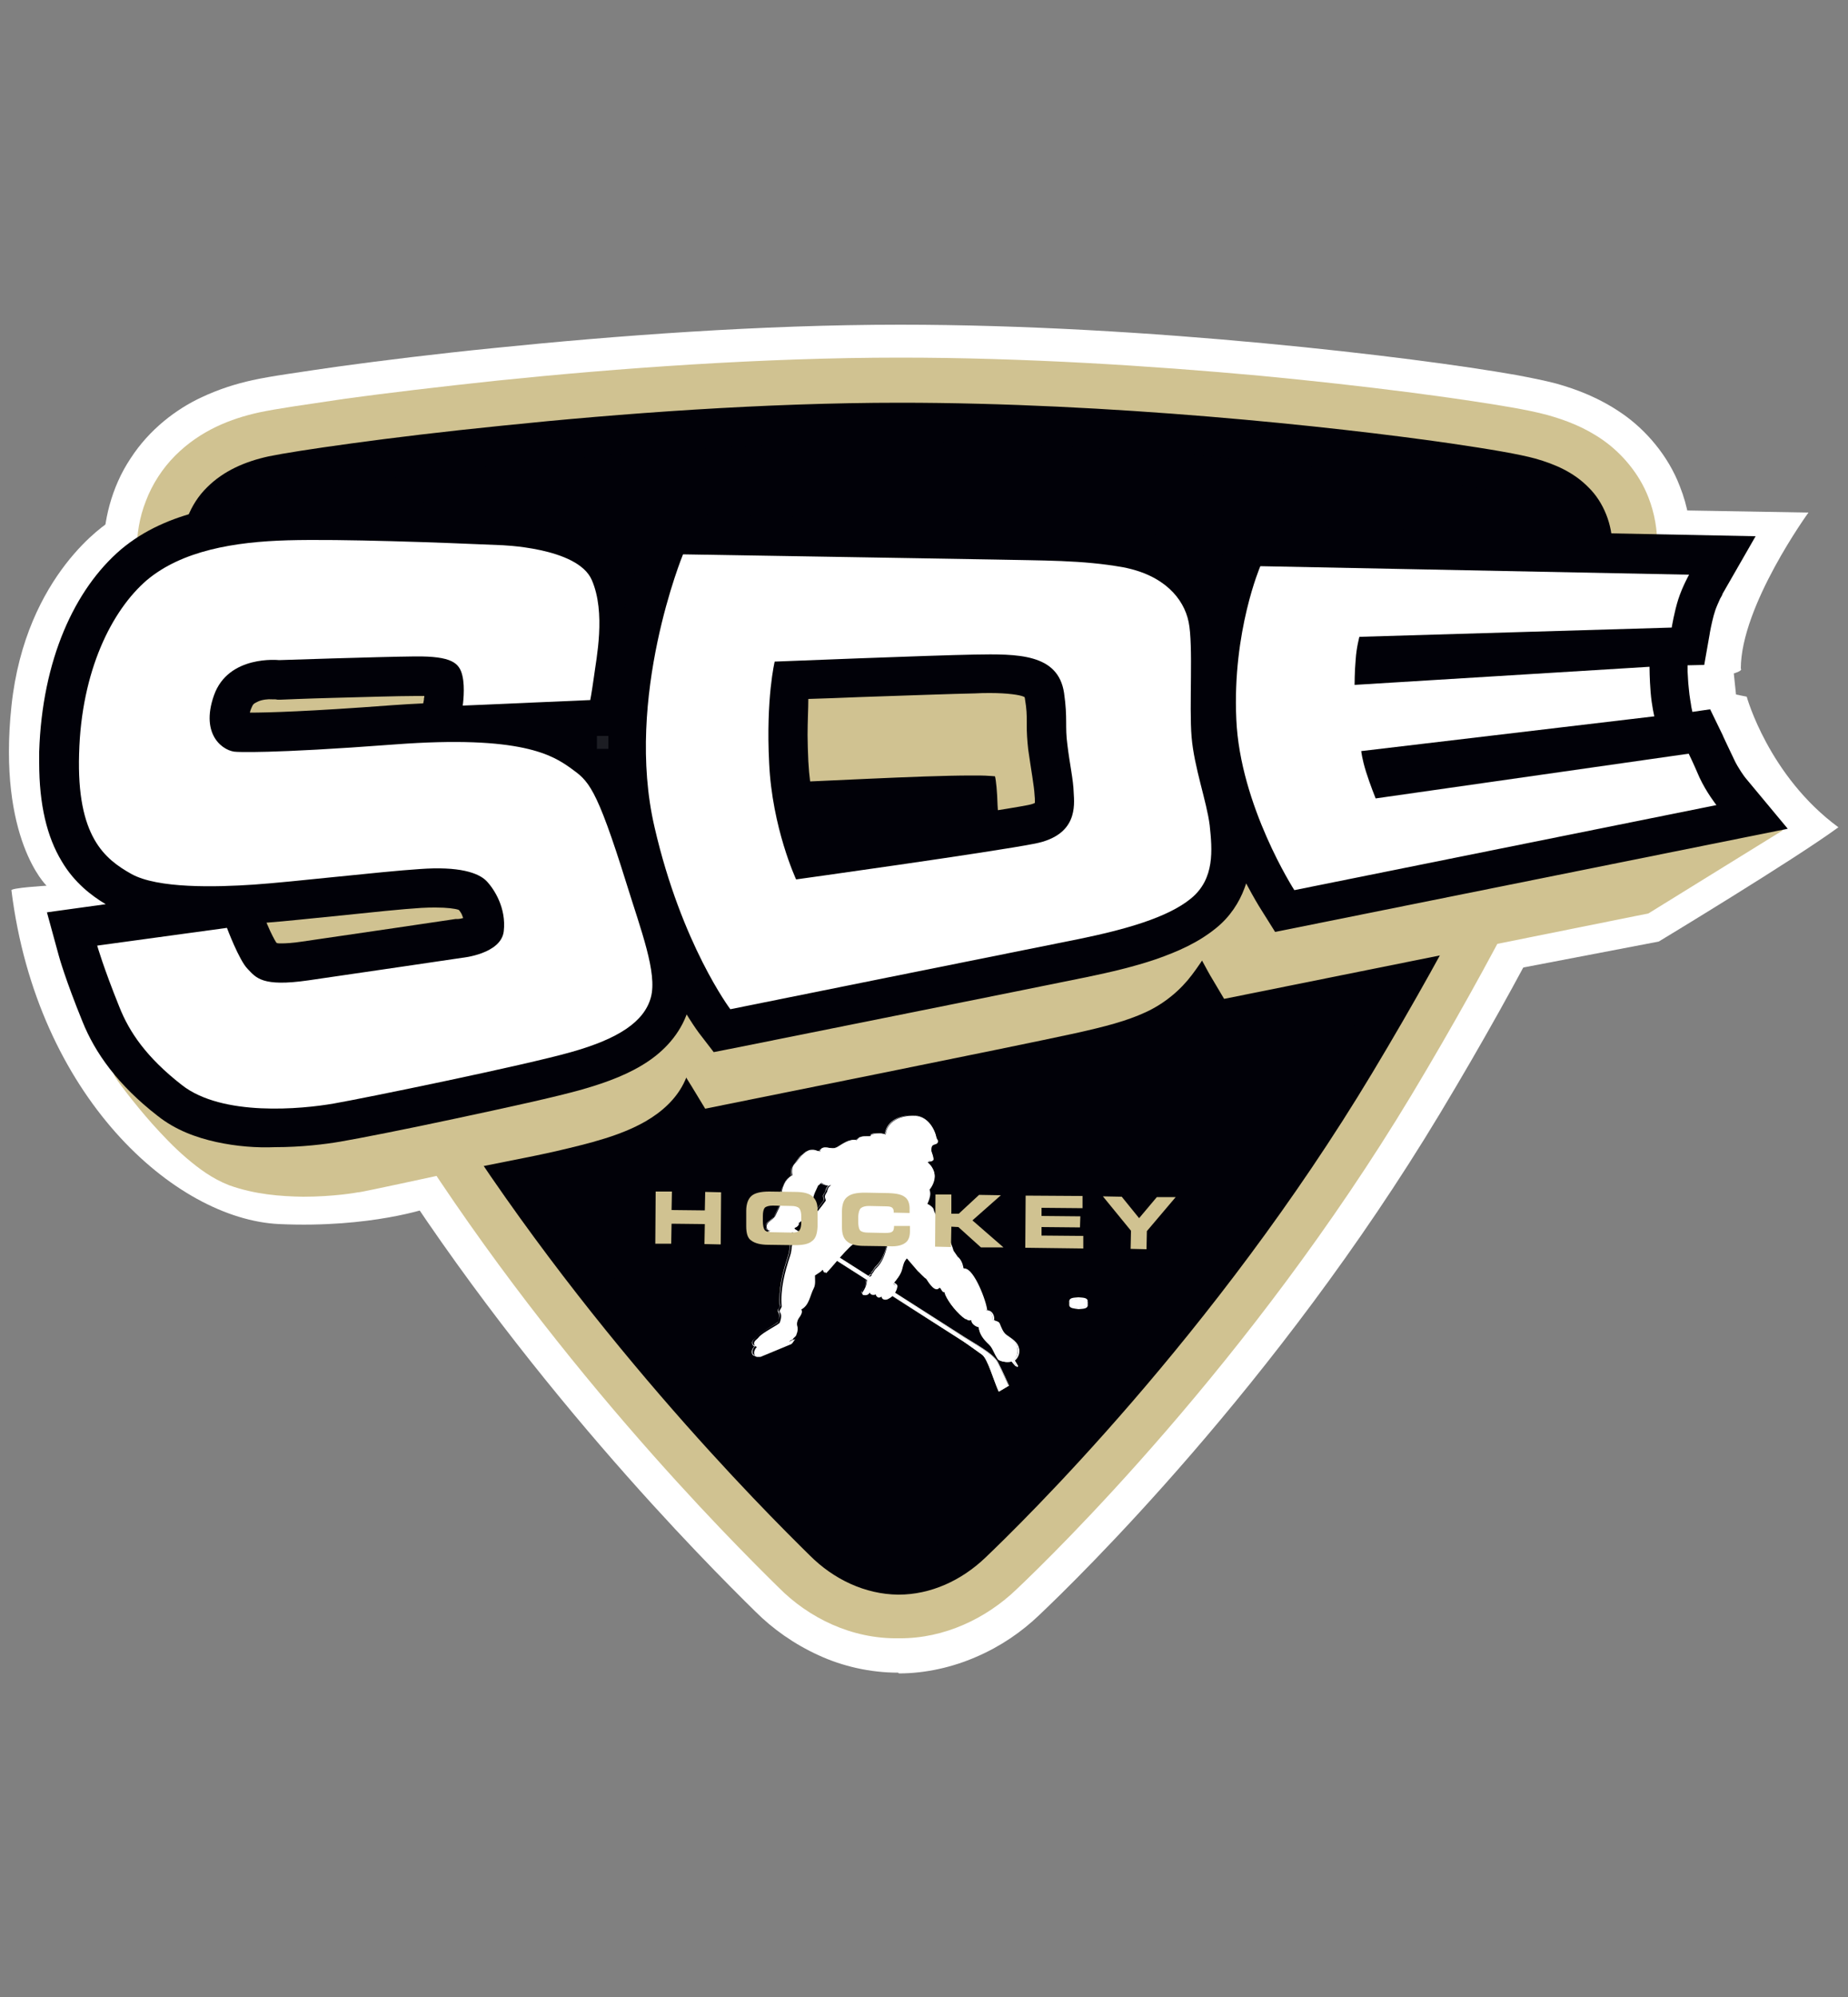 <?xml version="1.0" encoding="utf-8"?>
<!-- Generator: Adobe Illustrator 25.2.1, SVG Export Plug-In . SVG Version: 6.00 Build 0)  -->
<svg version="1.1" id="Layer_1" xmlns="http://www.w3.org/2000/svg" xmlns:xlink="http://www.w3.org/1999/xlink" x="0px" y="0px"
	 width="500px" height="540px" viewBox="0 0 500 540" style="enable-background:new 0 0 500 540;" xml:space="preserve">
<rect x="0" y="0" width="500" height="540" fill="#808080" stroke="none"/>
<style type="text/css">
	.st0{fill:#FFFFFF;}
	.st1{fill:#D0C291;}
	.st2{fill:#010108;}
	.st3{fill:#1C1D23;}
</style>
<g>
	<path class="st0" d="M226.5,413c-12.1-11.9-60.8-60.4-100-123.9C79,212.2,64,166.8,60.9,156.5c-3.7-12.1,0.9-19.8,14-22.6
		c12.7-2.8,96.4-14.3,168.4-14.3c74.2,0,155.8,11.2,169.2,14.8c10.8,2.9,15,8.9,12,19.4c-3.1,10.8-17.5,56.2-62.4,130.9
		c-42,69.8-94.3,120.7-102.9,128.8C249,423,236.6,422.9,226.5,413L226.5,413z"/>
	<path class="st0" d="M153.6,272.3c18.4,29.9,39.4,56.7,57.2,77.3l0,0c13.4,15.6,25,27.6,32.3,35l0,0c16-15.9,58-60.3,91.7-116.5
		l0,0c30.1-50,45.6-85.9,53.2-105.9l0,0c-0.6-0.1-1.2-0.2-1.8-0.3l0,0c-10.2-1.5-23.6-3.2-38.8-4.7l0,0
		c-30.5-3.2-68.6-5.9-104.1-5.9l0,0c-53.8,0-116.9,7-146.6,11.2l0,0C104.3,182.1,120.7,219.1,153.6,272.3L153.6,272.3L153.6,272.3z
		 M248.2,390.9L248.2,390.9L248.2,390.9L248.2,390.9L248.2,390.9L248.2,390.9L248.2,390.9z M243,396.2L243,396.2L243,396.2
		L243,396.2z M226.5,413l16-16.3l0,0L226.5,413L226.5,413L226.5,413z M243,452.3c-7.5,0-15-1.7-21.5-4.7l0,0
		c-6.6-3-12.4-7.1-17.2-11.9l0,0c-6.4-6.3-22.3-22.1-41.6-44.5l0,0c-19.4-22.5-42.3-51.7-63.1-85.4l0,0
		c-48.8-79.1-65.1-127.2-69-140.1l0,0c-1.5-5-2.6-10.5-2.6-16.6l0,0c-0.1-7.9,2.1-17.3,7.3-25.1l0,0c5.1-7.9,12.4-13.4,19.3-16.6
		l0,0c4.7-2.2,9.2-3.6,13.7-4.6l0,0c2.8-0.6,5.7-1.1,9.7-1.7l0,0c3.9-0.6,8.7-1.3,14.3-2.1l0,0c11.1-1.5,25.4-3.3,41.5-4.9l0,0
		c32.3-3.3,72-6.3,109.7-6.3c33.8,0,68.5,2.2,98.3,5l0,0c29.8,2.8,54.2,6.1,68.4,8.6l0,0c4.2,0.8,7.3,1.4,10.8,2.3l0,0
		c5.7,1.6,11.8,3.9,18,8.2l0,0c6.2,4.3,12.3,11.2,15.5,19.6l0,0c2.2,5.5,3.1,11.2,3,16.3l0,0c0,5.5-0.9,10.4-2.2,14.9l0,0
		c-3.8,13.2-19.4,61.5-65.7,138.4l0,0c-44.5,73.9-98.5,126.2-108.4,135.6l0,0c-4.8,4.6-10.5,8.5-17,11.3l0,0
		c-6.4,2.8-13.7,4.5-21,4.5l0,0l0,0L243,452.3L243,452.3L243,452.3L243,452.3L243,452.3L243,452.3L243,452.3L243,452.3L243,452.3
		L243,452.3L243,452.3L243,452.3L243,452.3L243,452.3L243,452.3L243,452.3L243,452.3L243,452.3L243,452.3L243,452.3L243,452.3
		L243,452.3L243,452.3L243,452.3L243,452.3L243,452.3L243,452.3L243,452.3L243,452.3L243,452.3L243,452.3L243,452.3z M243.3,87.7
		L243.3,87.7L243.3,87.7z M243.1,452.3L243.1,452.3L243.1,452.3z"/>
	<path class="st0" d="M29.6,141.1c0,0-22.7,13.9-26.5,49.8s9.5,48.6,9.5,48.6s-10.1,0.6-9.5,1.3c6.9,55.5,44.1,88.9,72.5,90.2
		c24.8,1.1,40.4-4.4,40.4-4.4l-3.8-12.6L29.6,141.1L29.6,141.1z"/>
	<path class="st0" d="M454,138l35.3,0.6c0,0-18.3,25.2-18.3,42.2c0.6,0.6-1.9,1.3-1.9,1.3l0.6,5.7l2.9,0.6c0,0,5.9,21.4,24.8,35.3
		l0,0c-12,8.8-48.6,30.9-48.6,30.9l-39.7,7.6L454,138L454,138z"/>
	<path class="st1" d="M226.5,413c-12.1-11.9-60.8-60.4-100-123.9C79,212.2,64,166.8,60.9,156.5c-3.7-12.1,0.9-19.8,14-22.6
		c12.7-2.8,96.4-14.3,168.4-14.3c74.2,0,155.8,11.2,169.2,14.8c10.8,2.9,15,8.9,12,19.4c-3.1,10.8-17.5,56.2-62.4,130.9
		c-42,69.8-94.3,120.7-102.9,128.8C249,423,236.6,422.9,226.5,413L226.5,413z"/>
	<path class="st1" d="M145.9,277.1c37.6,60.9,85,108.3,96.6,119.7l0,0L226.5,413l15.9-16.2c0.2,0.2,0.4,0.4,0.6,0.5l0,0
		c0.2-0.1,0.4-0.3,0.6-0.5l0,0c7.7-7.2,58.9-57.1,99-124l0,0c36.4-60.6,51.9-100.8,57.6-117.9l0,0c-3.3-0.6-7.6-1.3-12.7-2l0,0
		c-10.3-1.5-23.8-3.2-39.2-4.8l0,0c-30.7-3.2-69.1-5.9-105-5.9l0,0c-60.9,0-132.6,8.7-156.9,12.6l0,0c-0.7,0.1-1.4,0.2-2,0.3l0,0
		C89.6,170.6,105.6,211.9,145.9,277.1L145.9,277.1L145.9,277.1z M210.6,429.2c-12.7-12.5-62.5-62-103.4-128.2l0,0
		c-48.5-78.5-64.4-125.8-68-138l0,0c-1.3-4.4-2.2-9-2.2-14l0,0c0-4.4,0.7-9.1,2.5-13.6l0,0c1.7-4.5,4.5-8.8,7.9-12.2l0,0
		c6.8-6.8,15-10,22.8-11.7l0,0c2.4-0.5,5.3-1,9.2-1.6l0,0c3.9-0.6,8.6-1.3,14.1-2.1l0,0c11-1.5,25.2-3.2,41.2-4.9l0,0
		c32-3.3,71.6-6.2,108.8-6.2l0,0c33.5,0,67.9,2.2,97.4,4.9l0,0c29.5,2.8,53.8,6.1,67.7,8.5l0,0c4,0.7,7,1.3,10,2.1l0,0
		c5,1.4,10.1,3.3,15.1,6.8l0,0c5,3.5,9.8,9,12.3,15.5l0,0c1.7,4.3,2.4,8.8,2.4,13l0,0c0,4.5-0.7,8.5-1.8,12.3l0,0
		c-3.6,12.5-18.9,60-64.7,136.3l0,0c-43.8,72.7-97.3,124.6-106.8,133.6l0,0c-8.2,7.9-19.6,13.4-31.8,13.3l0,0c-0.1,0-0.1,0-0.2,0
		l0,0C230.4,443.2,218.8,437.5,210.6,429.2L210.6,429.2L210.6,429.2z"/>
	<path class="st0" d="M226.5,413c-12.1-11.9-60.8-60.4-100-123.9C79,212.2,64,166.8,60.9,156.5c-3.7-12.1,0.9-19.8,14-22.6
		c12.7-2.8,96.4-14.3,168.4-14.3c74.2,0,155.8,11.2,169.2,14.8c10.8,2.9,15,8.9,12,19.4c-3.1,10.8-17.5,56.2-62.4,130.9
		c-42,69.8-94.3,120.7-102.9,128.8C249,423,236.6,422.9,226.5,413L226.5,413z"/>
	<path class="st2" d="M219.1,420.6l7.4-7.6l7.4-7.6c3.6,3.5,6.5,4.4,9.1,4.5l0,0c2.5,0,5.3-1,8.9-4.2l0,0
		c8.2-7.7,60-58.1,101.1-126.6l0,0c44.4-73.9,58.4-118.4,61.3-128.3l0,0c0.4-1.5,0.5-2.5,0.5-3.1l0,0c-0.1-1.2,0-0.6-0.2-0.9l0,0
		c-0.3-0.3-1.7-1.4-4.9-2.2l0,0c-2.3-0.6-10-2.1-20.4-3.6l0,0c-10.5-1.5-24.2-3.2-39.7-4.9l0,0c-31.1-3.2-69.7-6-106.3-6l0,0
		c-53.2,0-113.5,6.4-145.4,10.8l0,0c-10.6,1.4-18.2,2.7-20.8,3.2l0,0c-3.8,0.8-5.6,2-6.1,2.6l0,0c-0.5,0.6-0.6,0.5-0.7,2.3l0,0
		c0,1,0.2,2.4,0.8,4.3l0,0c2.9,9.5,17.4,53.9,64.5,130.1l0,0c38.5,62.3,86.5,110.3,98.4,121.9l0,0l-7.4,7.6L219.1,420.6
		c-12.4-12.2-61.6-61.2-101.6-125.9l0,0C69.5,217,54.1,170.7,50.8,159.5l0,0c-1.1-3.5-1.7-6.9-1.7-10.5l0,0
		c-0.1-6.2,2.3-12.7,6.9-17.2l0,0c4.5-4.5,10.3-7,16.7-8.4l0,0c3.9-0.8,11.4-2,22.4-3.5l0,0c10.9-1.5,24.9-3.2,40.8-4.8l0,0
		c31.8-3.3,71-6.2,107.6-6.2l0,0c56.4,0,116.5,6.3,149,11l0,0c10.9,1.6,18.5,2.9,22.9,4.1l0,0c5.3,1.5,10.4,3.7,14.4,7.8l0,0
		c4.1,4,6.5,10.2,6.4,15.9l0,0c0,3-0.5,6-1.4,9l0,0c-3.4,11.6-18.2,58-63.5,133.4l0,0c-42.8,71.2-95.7,122.5-104.7,131.1l0,0
		c-6.5,6.2-14.8,10-23.5,10l0,0c0,0-0.1,0-0.1,0l0,0C234.1,431.1,225.6,427.1,219.1,420.6L219.1,420.6L219.1,420.6z"/>
	<path class="st2" d="M226.5,413c-12.1-11.9-60.8-60.4-100-123.9C79,212.2,64,166.8,60.9,156.5c-3.7-12.1,0.9-19.8,14-22.6
		c12.7-2.8,96.4-14.3,168.4-14.3c74.2,0,155.8,11.2,169.2,14.8c10.8,2.9,15,8.9,12,19.4c-3.1,10.8-17.5,56.2-62.4,130.9
		c-42,69.8-94.3,120.7-102.9,128.8C249,423,236.6,422.9,226.5,413L226.5,413z"/>
	<path class="st0" d="M291.8,352.4c1.2,0,2.2-0.3,2.2-0.6c0-0.3-1-0.6-2.2-0.6c-1.2,0-2.2,0.3-2.2,0.6
		C289.6,352.1,290.6,352.4,291.8,352.4L291.8,352.4z"/>
	<path class="st0" d="M289.3,351.7c0.2-0.8,1.2-0.8,2.5-0.9l0,0c1.3,0.1,2.3,0.1,2.5,0.9l0,0c-0.2,0.8-1.2,0.8-2.5,0.9v-0.5
		c0.9,0,1.7-0.2,1.9-0.3l0,0c0,0,0.1,0,0.1,0l0,0c0,0,0,0-0.1-0.1l0,0c-0.1-0.1-0.2-0.1-0.4-0.2l0,0c-0.4-0.1-0.9-0.2-1.5-0.2l0,0
		c-0.9,0-1.7,0.2-1.9,0.3l0,0c0,0-0.1,0-0.1,0l0,0c0,0,0,0,0.1,0.1l0,0c0.1,0.1,0.2,0.1,0.4,0.2l0,0c0.4,0.1,0.9,0.2,1.5,0.2v0.5
		C290.5,352.6,289.5,352.5,289.3,351.7L289.3,351.7L289.3,351.7z"/>
	<path class="st0" d="M289.6,351.7v1.2c0,0.4,1,0.7,2.2,0.7c1.2,0,2.2-0.3,2.2-0.7v-1.2c0,0.4-1,0.6-2.2,0.6L289.6,351.7
		L289.6,351.7z"/>
	<path class="st0" d="M289.3,353v-1.2h0.5v1.2c0,0,0,0,0.1,0.1l0,0c0.1,0.1,0.2,0.1,0.4,0.2l0,0c0.4,0.1,0.9,0.2,1.5,0.2l0,0
		c0.9,0,1.7-0.2,1.9-0.3l0,0c0.1,0,0.1-0.1,0.1-0.1v-0.6c-0.5,0.2-1.2,0.3-2,0.3v-0.5c0.9,0,1.7-0.2,1.9-0.3l0,0
		c0.1,0,0.1-0.1,0.1-0.1l0,0h0.5v1.2c-0.2,0.8-1.2,0.8-2.5,0.9l0,0C290.5,353.8,289.5,353.8,289.3,353L289.3,353L289.3,353z"/>
	<path class="st0" d="M274.2,367.8c1-0.8,1.3-2.1,1.1-3.3c-0.3-1.7-1.9-2.6-3.3-3.6c-1-0.7-1.5-1.9-1.9-3.1
		c-0.3-0.6-1.1-0.5-1.6-0.9c0.2-1.1-0.4-2.6-1.7-2.6c-0.3-2.5-4-12.1-6.5-11.3c-0.2-1.3-0.6-2.5-1.5-3.2l-1.1-1.7
		c-0.4-1.6-3.1-8-4.1-9c-1-1-1.2-1.9-1.3-2.3c-0.1-0.4-1.3-1.4-1.7-1.3c0.7-1.2,1.1-2.6,0.8-3.9c0,0,3.5-3.9-0.4-7.3
		c0,0,0-0.3,0.1-0.3c0.5-0.2,0.8,0,1.2-0.4c0.2-0.2,0.1-0.6,0.1-0.8c-0.1-0.5-0.4-1.2-0.5-1.6c-0.1-0.6,0-1.3,0.4-1.6
		c0.7-0.4,1.3-0.2,1.4-1c0-0.2-0.3-0.5-0.4-0.9c-0.4-2.4-2.4-6-6.3-6c-3.9,0-7,1.8-7.4,5.1c-2.4-0.7-4.7,0.1-3.9,0.4
		c-1.3,0.3-3.1-0.3-3.9,1.1c-2.1-0.2-3.6,0.8-5.3,1.9c-1,0.7-2.2,0-3.4,0.1c-0.5,0-1.3,0.4-1.1,1c-1.1,0.2-1.4-0.7-3.2-0.1
		c-2,0.7-2.5,2.2-3.8,3.5c-0.8,0.8-0.8,2.1-0.6,3.1c-2.4,1.4-3.4,4.3-2.7,7.2c-0.4,0.2-0.5,0.6-0.6,0.9c-0.4,1-0.9,1.9-1.3,2.8
		c-0.3,0.6-1.1,1.2-1.8,1.8c-0.6,0.5-0.8,1.2-0.4,1.9c0.2,0.3,0.5,0.3,0.8,0.3c-0.5,0.2-0.4,0.8-0.2,1.1c0.2,0.3,0.5,0.4,0.9,0.3
		c-0.4,0.3-0.1,0.7,0.1,1c0.1,0.2,0.4,0.4,0.7,0.2c-0.1,0.5,0.3,1,0.7,0.8c1.1-0.5,1.9-1.4,2.8-2.2c0.4-0.3,0.9-0.5,1.3-0.9
		c0.3-0.3,0.4-0.6,0.3-1c0.6-0.1,1.4-0.8,1.1-1.4c0.7-0.1,1.1-0.9,0.7-1.5c0.8,0,0.8-1,0.5-1.5c1.4-0.2,2.4-1.8,2.6-3
		c0.3-1.9,0.9-2.7,1.5-4.1c0.4,0,0.6-0.8,0.9-0.6c1,0.6,1.4,0.7,2.6,0.6c-0.7,0.3-1,1-1.1,1.7c-0.1,0.3-0.5,0.7-0.6,1.2
		c-0.1,0.5,0.3,1,0.2,1.3c-2.1,3-6,7.1-7.8,10.5c-1.9,1-1.1,2.3-1.8,4.3c-1.5,4.5-2.7,9.1-2.3,13.8c0,0.2-0.3,0.6-0.5,1
		c-0.1,0.2-0.1,0.4,0,0.5c0.6,0.7,0.3,1.9,0,2.8c-0.2,0.6-4.8,2.7-5.8,4.1c-0.3,0.4-0.9,0.7-1.1,1.2c-0.2,0.5,0,1.2,0.7,1.3
		c-0.6,0.6-1,1.5-0.6,2.3c0.3,0.6,1,0.4,1.6,0.4l8.2-3.4c0.5-0.2,0.8-1.1,1.2-1.4c-0.7,0.2-1.7,0.7-1.7,0.7c0.4-0.5,2-1.3,2-2
		c0.4-0.9,0.4-1.7,0.2-2.3c-0.2-0.6,0.1-1.6,0.4-2c0.5-0.7,1.2-1.7,0.7-2.4c2.2-1.2,2.3-3.7,3.4-5.8c0.5-1,0.3-2.3,0.3-3.4
		c2.3-1.5,1.5-1,2.1-1.6c0.7,0.2,0.7,1.2,1,0.9c1.4-1.3,6.2-7.6,8-8.2c0.5-0.2,1.3-1.5,1.5-1.5c1.6,0.5,3.4,0.4,4.9-0.6
		c0.4-0.2,1-0.2,1.5,0c0.4,0.2,0.8,0.6,1.3,0.7c-0.3,0.5-0.6,1-1,1.6c-0.1,0.2,0.3,0.5,0.2,0.9c-0.6,2.1-1.2,4.2-2.9,5.8
		c-0.5,0.4-0.7,1.1-1.2,1.6c-0.1,0.1,0,0.3-0.1,0.4c-0.6,0.5-1.2,0.9-1.3,1.7c-0.1,1.1-0.5,1.9-1.1,2.8c-0.2,0.3-0.1,0.7,0.2,0.8
		c0.7,0.1,1.4,0,1.7-0.7c0.1,0.3,0.3,0.5,0.6,0.6c0.4,0.1,0.9,0.1,1.1-0.2c-0.1,0.4,0.2,0.7,0.5,0.9c0.4,0.2,0.7,0,1-0.2
		c0.1,1,1.3,1,1.9,0.6c1.2-0.6,2-1.8,2.2-3.1c0.1-0.4-0.6-0.7-0.9-1c0.9-1.1,1.9-2.3,2.2-3.7c0.4-1.5,0.3-1.9,1.4-3.2l3,3.5
		c0.3,0.2,1.9,2,2.3,2.1c0.8,1.3,2.4,3.7,3.5,2.5c0.4-0.4,0.7,1.2,1.3,1.1c0.2,0,0.2,0.3,0.4,0.6c1.1,2.5,2.8,4.4,4.9,6.1
		c0.6,0.5,1.3,1.3,2.1,0.8c0,1.1,1.1,1.8,2,2c0.2,1.9,1.3,3.3,2.7,4.6c1.2,1.1,1.5,2.7,2.5,4.1c0.3,0.4,2.5,1,3.6,0.5l1.2,1.4
		l0.1-0.1L274.2,367.8L274.2,367.8z"/>
	<path class="st0" d="M274.9,369.3L274.9,369.3l-0.8-1.5l0.1,0l0.1,0.1l-0.1-0.1l-0.1,0.1l0-0.1l0.1-0.1c0.8-0.6,1.2-1.5,1.2-2.5
		l0,0c0-0.2,0-0.5-0.1-0.7l0,0c-0.3-1.6-1.9-2.5-3.3-3.5l0,0c-1-0.7-1.5-1.9-2-3.1l0,0c-0.2-0.6-1-0.5-1.6-1l0,0
		c0.1-0.2,0.1-0.3,0.1-0.5l0,0c0-1-0.6-2.1-1.8-2.1l0,0c-0.2-2.4-3.7-11.3-6.1-11.3l0,0c-0.1,0-0.2,0-0.3,0.1l0,0l-0.1,0l0-0.1
		c-0.1-1.3-0.6-2.5-1.5-3.2l0,0l-1.1-1.7c-0.4-1.6-3.2-8-4.1-9l0,0c-1-1-1.2-1.9-1.3-2.3l0,0c0-0.3-1.1-1.3-1.5-1.2l0,0
		c0,0-0.1,0-0.1,0l0,0l-0.2,0.1l0.1-0.2c0.5-0.9,0.9-1.9,0.9-2.9l0,0c0-0.3,0-0.6-0.1-1l0,0c0,0,1.4-1.6,1.4-3.6l0,0
		c0-1.1-0.4-2.4-1.9-3.6l0,0l-0.2-0.1h0.1c0,0,0-0.1,0-0.1l0,0c0-0.1,0-0.2,0.2-0.2l0,0c0.6-0.2,0.8,0,1.2-0.4l0,0
		c0.1-0.1,0.1-0.2,0.1-0.3l0,0c0-0.2-0.1-0.3-0.1-0.5l0,0c-0.1-0.5-0.4-1.2-0.5-1.6l0,0c0-0.2,0-0.3,0-0.5l0,0c0-0.5,0.1-1,0.5-1.2
		l0,0c0.7-0.5,1.3-0.2,1.3-1v0c0-0.2-0.3-0.5-0.4-0.9l0,0c-0.4-2.4-2.4-6-6.3-6l0,0c-3.9,0-6.9,1.8-7.3,5.1l0,0l0,0.1l-0.1,0
		c-0.7-0.2-1.4-0.3-2-0.3l0,0c-0.6,0-1.1,0.1-1.4,0.2l0,0c-0.4,0.1-0.5,0.2-0.5,0.3l0,0c0,0,0,0.1,0.1,0.1l0,0l0.2,0.1l-0.2,0.1
		c-1.3,0.3-3.1-0.3-4,1.1l0,0c-0.2,0-0.4,0-0.6,0l0,0c-1.8,0-3.1,0.9-4.7,2l0,0c-0.4,0.2-0.8,0.3-1.2,0.3l0,0c-0.7,0-1.4-0.2-2-0.2
		l0,0c-0.1,0-0.1,0-0.2,0l0,0c-0.5,0-1.1,0.3-1.1,0.8l0,0c0,0.1,0,0.1,0,0.2l0,0l0,0.1l-0.1,0c-0.1,0-0.2,0-0.3,0l0,0
		c-0.7,0-1.1-0.4-1.8-0.4l0,0c-0.3,0-0.7,0.1-1.1,0.2l0,0c-2,0.7-2.5,2.2-3.7,3.5l0,0c-0.5,0.6-0.7,1.3-0.7,2.1l0,0
		c0,0.3,0,0.7,0.1,1.1l0,0c-1.8,1.1-2.9,3.1-2.9,5.3l0,0c0,0.6,0.1,1.2,0.2,1.8l0,0c-0.3,0.2-0.4,0.5-0.6,0.8l0,0
		c-0.4,0.9-0.9,1.9-1.3,2.8l0,0c-0.3,0.7-1.1,1.2-1.8,1.8l0,0c-0.4,0.3-0.6,0.7-0.6,1.1l0,0c0,0.2,0.1,0.5,0.2,0.7l0,0
		c0.2,0.2,0.4,0.3,0.7,0.3l0,0c0,0,0.1,0,0.1,0l0,0l0.3,0l-0.2,0.1c-0.2,0.1-0.3,0.3-0.3,0.5l0,0c0,0.2,0.1,0.4,0.2,0.5l0,0
		c0.1,0.2,0.3,0.3,0.6,0.3l0,0c0.1,0,0.1,0,0.2,0l0,0l0.2,0l-0.2,0.2c-0.1,0.1-0.2,0.2-0.2,0.3l0,0c0,0.2,0.2,0.4,0.2,0.6l0,0
		c0.1,0.1,0.2,0.2,0.3,0.2l0,0c0.1,0,0.2,0,0.2-0.1l0,0l0.1-0.1l0,0.2c0,0,0,0.1,0,0.1l0,0c0,0.3,0.2,0.6,0.5,0.6l0,0
		c0.1,0,0.1,0,0.2,0l0,0c1.1-0.5,1.8-1.4,2.8-2.2l0,0c0.4-0.3,0.9-0.5,1.2-0.9l0,0c0.2-0.2,0.3-0.5,0.3-0.7l0,0c0-0.1,0-0.1,0-0.3
		l0,0c0.5,0,1.1-0.6,1.1-1l0,0c0-0.1,0-0.2-0.1-0.3l0,0l0-0.1l0.1,0c0.4-0.1,0.8-0.5,0.8-0.9l0,0c0-0.2-0.1-0.3-0.1-0.5l0,0
		l-0.1-0.1h0.1c0.4,0,0.6-0.4,0.6-0.8l0,0c0-0.2-0.1-0.5-0.1-0.6l0,0l0-0.1l0.1,0c1.4-0.2,2.3-1.7,2.5-3l0,0
		c0.3-1.9,0.9-2.7,1.6-4.2l0,0c0.3,0,0.5-0.6,0.8-0.6l0,0c0,0,0.1,0,0.1,0l0,0c0.8,0.5,1.2,0.6,1.9,0.6l0,0c0.2,0,0.4,0,0.7,0l0,0
		l0,0.1c-0.6,0.3-0.9,1-1.1,1.6l0,0c-0.1,0.4-0.5,0.7-0.6,1.2l0,0c0,0.1,0,0.1,0,0.1l0,0c0,0.3,0.2,0.7,0.2,1l0,0
		c0,0.1,0,0.1-0.1,0.2l0,0c-2.1,3-6,7.1-7.8,10.5l0,0c-1.8,1-1.1,2.2-1.7,4.2l0,0c-1.3,4-2.4,7.9-2.4,11.9l0,0c0,0.6,0,1.2,0.1,1.9
		v0c0,0.2-0.4,0.6-0.5,1l0,0c0,0.1-0.1,0.2-0.1,0.2l0,0c0,0.1,0,0.2,0.1,0.2l0,0c0.3,0.3,0.3,0.7,0.3,1.1l0,0c0,0.6-0.2,1.2-0.3,1.7
		l0,0c-0.2,0.6-4.8,2.8-5.8,4.1l0,0c-0.4,0.5-0.9,0.7-1.1,1.2l0,0c0,0.1-0.1,0.2-0.1,0.4l0,0c0,0.4,0.2,0.8,0.7,0.9l0,0l0.1,0
		l-0.1,0.1c-0.4,0.4-0.7,0.9-0.7,1.5l0,0c0,0.2,0,0.5,0.2,0.7l0,0c0.2,0.3,0.5,0.4,0.9,0.4l0,0c0.2,0,0.5,0,0.7,0l0,0l8.2-3.4
		c0.4-0.2,0.7-0.7,1-1.1l0,0c-0.6,0.3-1.3,0.6-1.3,0.6l0,0l-0.1-0.1c0.4-0.5,2-1.4,2-1.9l0,0c0.2-0.5,0.3-1,0.3-1.4l0,0
		c0-0.3-0.1-0.6-0.1-0.8l0,0c0-0.1,0-0.2,0-0.4l0,0c0-0.6,0.2-1.3,0.5-1.8l0,0c0.4-0.5,0.9-1.2,0.9-1.8l0,0c0-0.2-0.1-0.3-0.2-0.5
		l0,0l0-0.1l0.1,0c2.1-1.1,2.3-3.6,3.3-5.8l0,0c0.3-0.5,0.3-1.1,0.3-1.8l0,0c0-0.5-0.1-1.1,0-1.7l0,0c2.3-1.5,1.4-1,2.1-1.7l0,0
		c0.7,0.2,0.8,1,0.9,1l0,0c0,0,0,0,0.1,0l0,0c1.4-1.2,6.2-7.5,8-8.2l0,0c0.5-0.2,1.1-1.4,1.5-1.5l0,0c0,0,0,0,0.1,0l0,0
		c0.6,0.2,1.3,0.3,1.9,0.3l0,0c1,0,2-0.2,2.9-0.8l0,0c0.2-0.2,0.5-0.2,0.7-0.2l0,0c0.3,0,0.6,0.1,0.8,0.2l0,0
		c0.4,0.2,0.8,0.7,1.3,0.7l0,0h0.1l-0.1,0.1c-0.3,0.5-0.6,1-1,1.6l0,0c0,0,0,0,0,0l0,0c0,0.1,0.3,0.3,0.3,0.7l0,0c0,0,0,0.1,0,0.1
		l0,0c-0.6,2.1-1.2,4.2-3,5.8l0,0c-0.4,0.4-0.7,1.1-1.2,1.6l0,0c0,0,0,0,0,0l0,0c0,0.1,0,0.1,0,0.2l0,0c0,0.1,0,0.1-0.1,0.2l0,0
		c-0.6,0.5-1.2,0.9-1.3,1.6l0,0c-0.1,1.1-0.5,1.9-1.1,2.8l0,0c-0.1,0.1-0.1,0.2-0.1,0.3l0,0c0,0.2,0.1,0.3,0.3,0.4l0,0
		c0.1,0,0.3,0,0.4,0l0,0c0.5,0,0.9-0.2,1.2-0.7l0,0l0.1-0.2l0,0.2c0.1,0.3,0.2,0.4,0.6,0.6l0,0c0.1,0.1,0.3,0.1,0.4,0.1l0,0
		c0.3,0,0.5-0.1,0.6-0.3l0,0l0.1,0.1c0,0.1,0,0.1,0,0.1l0,0c0,0.3,0.2,0.5,0.5,0.7l0,0c0.1,0,0.2,0.1,0.3,0.1l0,0
		c0.2,0,0.4-0.1,0.7-0.3l0,0l0.1-0.1l0,0.1c0.1,0.6,0.5,0.8,1,0.8l0,0c0.3,0,0.6-0.1,0.8-0.2l0,0c1.2-0.6,1.9-1.8,2.1-3l0,0
		c0,0,0-0.1,0-0.1l0,0c0-0.3-0.5-0.6-0.9-0.9l0,0l-0.1,0l0.1-0.1c0.9-1.1,1.9-2.3,2.2-3.6l0,0c0.4-1.5,0.3-1.9,1.5-3.2l0,0l0.1-0.1
		l3,3.5c0.3,0.2,1.9,2,2.3,2.2l0,0c0.6,1.1,1.9,2.8,2.8,2.8l0,0c0.2,0,0.4-0.1,0.6-0.3l0,0c0-0.1,0.1-0.1,0.2-0.1l0,0
		c0.4,0.1,0.7,1.2,1.2,1.2l0,0c0,0,0,0,0,0l0,0c0,0,0,0,0,0l0,0c0.3,0,0.3,0.4,0.4,0.7l0,0c1.1,2.4,2.8,4.4,4.9,6.1l0,0
		c0.5,0.4,1,0.9,1.6,0.9l0,0c0.2,0,0.3,0,0.5-0.1l0,0l0.1-0.1l0,0.2v0c0,1.1,1,1.7,2,2l0,0c0.2,1.8,1.3,3.3,2.6,4.5l0,0
		c1.2,1.1,1.5,2.8,2.6,4.1l0,0c0.2,0.3,1.3,0.7,2.4,0.6l0,0c0.4,0,0.8-0.1,1.2-0.2l0,0L274.9,369.3L274.9,369.3L274.9,369.3z
		 M273.8,368.1c-0.3,0.2-0.8,0.2-1.2,0.2l0,0c-1.1,0-2.2-0.4-2.5-0.7l0,0c-1-1.4-1.4-3-2.5-4.1l0,0c-1.4-1.3-2.5-2.7-2.6-4.6l0,0
		c-1-0.2-2-0.9-2.1-2l0,0c-0.2,0.1-0.3,0.1-0.4,0.1l0,0c-0.7,0-1.2-0.6-1.7-1l0,0c-2.1-1.7-3.9-3.7-5-6.2l0,0
		c-0.1-0.3-0.2-0.6-0.3-0.6l0,0c0,0,0,0,0,0l0,0c0,0,0,0,0,0l0,0c-0.6,0-1-1.3-1.2-1.2l0,0c0,0,0,0-0.1,0.1l0,0
		c-0.2,0.2-0.4,0.4-0.7,0.4l0,0c-1.1,0-2.2-1.8-2.8-2.8l0,0c-0.4-0.2-2-1.9-2.3-2.2l0,0l-2.9-3.4c-1,1.2-1,1.6-1.4,3.1l0,0
		c-0.3,1.3-1.3,2.5-2.2,3.6l0,0c0.4,0.3,0.9,0.5,0.9,1l0,0c0,0,0,0.1,0,0.1l0,0c-0.2,1.3-1,2.5-2.2,3.1l0,0
		c-0.3,0.1-0.6,0.2-0.9,0.2l0,0c-0.5,0-1-0.2-1.1-0.8l0,0c-0.2,0.1-0.4,0.2-0.7,0.2l0,0c-0.1,0-0.2,0-0.4-0.1l0,0
		c-0.3-0.2-0.6-0.4-0.6-0.8l0,0c-0.2,0.1-0.4,0.2-0.6,0.2l0,0c-0.2,0-0.3,0-0.5-0.1l0,0c-0.3-0.1-0.5-0.2-0.6-0.5l0,0
		c-0.3,0.4-0.7,0.6-1.2,0.6l0,0c-0.1,0-0.3,0-0.4-0.1l0,0c-0.3-0.1-0.4-0.3-0.4-0.5l0,0c0-0.1,0-0.3,0.1-0.4l0,0
		c0.6-0.9,1-1.7,1.1-2.8l0,0c0.1-0.8,0.7-1.3,1.3-1.7l0,0c0,0,0,0,0-0.1l0,0c0-0.1,0-0.1,0-0.2l0,0c0,0,0-0.1,0.1-0.1l0,0
		c0.5-0.5,0.7-1.2,1.2-1.6l0,0c1.7-1.6,2.3-3.6,2.9-5.7l0,0c0-0.1,0-0.1,0-0.1l0,0c0-0.2-0.3-0.4-0.3-0.7l0,0c0-0.1,0-0.1,0-0.1l0,0
		c0.4-0.5,0.6-1,0.9-1.4l0,0c-0.5-0.1-0.8-0.5-1.2-0.7l0,0c-0.2-0.1-0.5-0.2-0.8-0.2l0,0c-0.3,0-0.5,0.1-0.7,0.2l0,0
		c-0.9,0.6-1.9,0.9-3,0.9l0,0c-0.7,0-1.3-0.1-2-0.3l0,0c-0.2-0.1-0.9,1.2-1.5,1.5l0,0c-1.7,0.6-6.6,6.9-8,8.2l0,0
		c0,0.1-0.1,0.1-0.2,0.1l0,0c-0.4-0.1-0.3-0.8-0.9-1l0,0c-0.6,0.6,0.2,0.2-2.1,1.6l0,0c0,0.5,0.1,1.1,0.1,1.6l0,0
		c0,0.6-0.1,1.3-0.4,1.8l0,0c-1,2-1.2,4.6-3.3,5.8l0,0c0.1,0.2,0.1,0.3,0.1,0.5l0,0c0,0.6-0.5,1.4-0.9,1.9l0,0
		c-0.2,0.4-0.5,1.1-0.5,1.7l0,0c0,0.1,0,0.2,0,0.3l0,0c0.1,0.2,0.1,0.5,0.1,0.9l0,0c0,0.4-0.1,0.9-0.3,1.4l0,0
		c-0.1,0.6-1.1,1.2-1.7,1.7l0,0c0.4-0.2,0.9-0.4,1.3-0.5l0,0l0.1,0.1c-0.4,0.3-0.7,1.1-1.2,1.4l0,0l-8.2,3.4c-0.2,0-0.5,0-0.7,0l0,0
		c-0.4,0-0.8-0.1-1-0.4l0,0c-0.1-0.2-0.2-0.5-0.2-0.7l0,0c0-0.6,0.3-1.1,0.7-1.5l0,0c-0.4-0.2-0.6-0.6-0.6-1l0,0
		c0-0.1,0-0.3,0.1-0.4l0,0c0.2-0.6,0.8-0.8,1.1-1.2l0,0c1.1-1.4,5.7-3.6,5.8-4l0,0c0.2-0.5,0.3-1.1,0.3-1.7l0,0
		c0-0.4-0.1-0.8-0.3-1.1l0,0c-0.1-0.1-0.1-0.2-0.1-0.3l0,0c0-0.1,0-0.2,0.1-0.3l0,0c0.2-0.3,0.5-0.8,0.5-0.9l0,0c0,0,0,0,0,0l0,0
		c-0.1-0.6-0.1-1.2-0.1-1.9l0,0c0-4.1,1.1-8,2.4-12l0,0c0.6-1.9-0.1-3.3,1.8-4.3l0,0c1.8-3.4,5.7-7.5,7.8-10.5l0,0c0,0,0-0.1,0-0.1
		l0,0c0-0.2-0.2-0.6-0.2-1l0,0c0-0.1,0-0.1,0-0.1l0,0c0.1-0.5,0.6-0.9,0.6-1.2l0,0c0.1-0.6,0.4-1.2,0.9-1.6l0,0c-0.1,0-0.3,0-0.4,0
		l0,0c-0.8,0-1.2-0.2-2-0.6l0,0c0,0,0,0,0,0l0,0c-0.1,0-0.2,0.1-0.3,0.3l0,0c-0.1,0.2-0.3,0.3-0.4,0.3l0,0c-0.6,1.5-1.3,2.3-1.5,4.1
		l0,0c-0.2,1.3-1.1,2.8-2.5,3.1l0,0c0.1,0.2,0.1,0.4,0.1,0.6l0,0c0,0.4-0.2,0.8-0.6,0.9l0,0c0.1,0.2,0.1,0.3,0.1,0.5l0,0
		c0,0.5-0.3,0.9-0.8,1l0,0c0,0.1,0,0.2,0,0.2l0,0c0,0.6-0.7,1.1-1.1,1.1l0,0c0,0.1,0,0.2,0,0.2l0,0c0,0.3-0.2,0.6-0.4,0.9l0,0
		c-0.4,0.4-0.9,0.6-1.3,0.9l0,0c-1,0.7-1.7,1.7-2.8,2.2l0,0c-0.1,0-0.2,0.1-0.2,0.1l0,0c-0.4,0-0.6-0.4-0.6-0.8l0,0c0,0,0,0,0,0l0,0
		c-0.1,0-0.1,0-0.2,0l0,0c-0.2,0-0.4-0.1-0.5-0.3l0,0c-0.1-0.2-0.2-0.4-0.2-0.7l0,0c0-0.1,0-0.2,0.1-0.3l0,0c0,0,0,0,0,0l0,0
		c-0.3,0-0.6-0.1-0.7-0.4l0,0c-0.1-0.2-0.2-0.4-0.2-0.6l0,0c0-0.2,0.1-0.3,0.2-0.5l0,0c-0.2,0-0.5-0.1-0.6-0.3l0,0
		c-0.2-0.3-0.3-0.5-0.3-0.8l0,0c0-0.5,0.3-0.9,0.7-1.2l0,0c0.7-0.6,1.5-1.1,1.8-1.7l0,0c0.4-0.9,0.9-1.9,1.3-2.8l0,0
		c0.1-0.3,0.3-0.7,0.6-0.8l0,0c-0.2-0.6-0.2-1.2-0.2-1.8l0,0c0-2.3,1.1-4.4,2.9-5.4l0,0c-0.1-0.3-0.1-0.7-0.1-1l0,0
		c0-0.8,0.2-1.6,0.8-2.2l0,0c1.3-1.3,1.8-2.8,3.8-3.6l0,0c0.5-0.2,0.8-0.2,1.2-0.2l0,0c0.8,0,1.2,0.4,1.8,0.4l0,0c0.1,0,0.1,0,0.2,0
		l0,0c0,0,0-0.1,0-0.1l0,0c0-0.6,0.7-0.9,1.2-0.9l0,0c0.1,0,0.1,0,0.2,0l0,0c0.7,0,1.4,0.2,2,0.2l0,0c0.4,0,0.7-0.1,1.1-0.3l0,0
		c1.6-1,3-2,4.8-2l0,0c0.2,0,0.4,0,0.5,0.1l0,0c0.8-1.4,2.5-0.9,3.8-1.1l0,0c0,0-0.1-0.1-0.1-0.2l0,0c0.1-0.4,0.9-0.6,2.1-0.6l0,0
		c0.6,0,1.3,0.1,2,0.3l0,0c0.5-3.3,3.5-5.1,7.5-5.1l0,0c4,0,5.9,3.7,6.4,6.1l0,0c0.1,0.3,0.4,0.6,0.4,0.9l0,0c0,0,0,0,0,0l0,0
		c-0.1,0.9-0.8,0.7-1.4,1.1l0,0c-0.3,0.2-0.4,0.7-0.4,1.1l0,0c0,0.2,0,0.3,0,0.4l0,0c0.1,0.5,0.4,1.1,0.5,1.7l0,0
		c0,0.1,0.1,0.3,0.1,0.5l0,0c0,0.1,0,0.3-0.2,0.4l0,0c-0.4,0.4-0.8,0.2-1.3,0.4l0,0c0,0-0.1,0.2-0.1,0.2l0,0c0,0,0,0,0,0l0,0
		c1.4,1.3,1.9,2.6,1.9,3.7l0,0c0,2-1.4,3.6-1.4,3.6l0,0c0.1,0.3,0.2,0.7,0.2,1l0,0c0,1-0.4,2-0.8,2.9l0,0c0.6,0.1,1.6,0.9,1.7,1.4
		l0,0c0.1,0.4,0.3,1.3,1.3,2.2l0,0c1,1,3.7,7.4,4.1,9l0,0l1.1,1.6c0.9,0.7,1.4,1.9,1.6,3.2l0,0c0.1,0,0.2,0,0.3,0l0,0
		c2.6,0.1,5.9,8.9,6.1,11.3l0,0c1.2,0,1.9,1.2,1.9,2.2l0,0c0,0.2,0,0.3-0.1,0.4l0,0c0.5,0.4,1.3,0.3,1.6,1l0,0
		c0.5,1.2,0.9,2.4,1.9,3.1l0,0c1.4,1,3,1.9,3.3,3.6l0,0c0.1,0.2,0.1,0.5,0.1,0.7l0,0c0,1-0.4,1.9-1.2,2.6l0,0l0.9,1.5l-0.1,0.1
		l-0.2,0.2L273.8,368.1L273.8,368.1L273.8,368.1z"/>
	<path class="st0" d="M261.3,356.6c-2-1.3-4.6-4.5-5.5-6.7L261.3,356.6L261.3,356.6z"/>
	<path class="st0" d="M261.2,356.7c-2-1.3-4.6-4.5-5.5-6.7l0,0c0-0.1,0-0.1,0-0.2l0,0c0.1,0,0.1,0,0.2,0.1l0,0
		c0.9,2.2,3.5,5.4,5.5,6.6l0,0c0.1,0,0.1,0.1,0,0.1l0,0C261.4,356.7,261.3,356.7,261.2,356.7L261.2,356.7
		C261.3,356.7,261.3,356.7,261.2,356.7L261.2,356.7L261.2,356.7z"/>
	<path class="st0" d="M262.3,344.1c1.7,1.9,3.4,6.1,4.1,8.6L262.3,344.1L262.3,344.1z"/>
	<path class="st0" d="M266.3,352.7c-0.7-2.5-2.4-6.6-4.1-8.6l0,0c0,0,0-0.1,0-0.2l0,0c0,0,0.1,0,0.2,0l0,0c1.7,2,3.4,6.1,4.1,8.7
		l0,0c0,0.1,0,0.1-0.1,0.1l0,0c0,0,0,0,0,0l0,0C266.3,352.8,266.3,352.7,266.3,352.7L266.3,352.7L266.3,352.7z"/>
	<path class="st0" d="M211.6,362.5c0.6,0.7-0.9,0.6-1.6,0.6C210.5,362.7,211.3,362.2,211.6,362.5L211.6,362.5z"/>
	<path class="st0" d="M209.9,363.1c0.4-0.4,0.9-0.8,1.4-0.8l0,0c0.1,0,0.2,0,0.3,0.2l0,0l-0.1,0.1l-0.1,0c-0.1-0.1-0.1-0.1-0.2-0.1
		l0,0c-0.3,0-0.8,0.3-1.1,0.6l0,0c0.6,0,1.5-0.1,1.5-0.3l0,0c0-0.1,0-0.1-0.1-0.2l0,0l0.1,0l0.1-0.1c0.1,0.1,0.2,0.2,0.2,0.3l0,0
		c-0.1,0.5-1.3,0.4-1.8,0.4l0,0l-0.2,0L209.9,363.1L209.9,363.1L209.9,363.1z"/>
	<path class="st0" d="M205.7,364.4c0.3,0.1,1.5,0.2,1.8,0.2c-0.6,0.4-1.4,0.7-2.6,0.8c0-0.4,0.1-0.9,0.5-1
		C205.4,364.4,205.6,364.4,205.7,364.4L205.7,364.4z"/>
	<path class="st0" d="M205.4,364.4c-0.3,0.1-0.5,0.4-0.5,0.8l0,0c0,0,0,0,0,0.1l0,0c1-0.1,1.7-0.3,2.3-0.6l0,0
		c-0.5,0-1.2-0.1-1.5-0.2l0,0l0-0.1l0,0.1C205.6,364.4,205.5,364.4,205.4,364.4L205.4,364.4L205.4,364.4L205.4,364.4L205.4,364.4z
		 M204.8,365.2c0-0.4,0.2-0.9,0.6-1l0,0c0,0,0,0,0.1,0l0,0c0.1,0,0.2,0,0.3,0.1l0,0c0.3,0.1,1,0.2,1.5,0.2l0,0c0.1,0,0.2,0,0.3,0
		l0,0l0.3,0l-0.2,0.2c-0.6,0.4-1.5,0.7-2.7,0.7l0,0C204.8,365.3,204.8,365.3,204.8,365.2L204.8,365.2L204.8,365.2z"/>
	<path class="st0" d="M241.4,350.4l18.9,12.1c1.6,1,3.9,2.7,5.4,3.8c1.6,1.1,3.1,6.9,4.5,10l2.7-1.6c0,0-1.8-3.9-3-6.3
		c-1.2-2.3-6.3-5-9.1-6.8l-18.8-12C241.8,349.9,241.5,350.3,241.4,350.4L241.4,350.4z"/>
	<path class="st0" d="M260.4,362.4c1.6,1,3.9,2.7,5.4,3.8l0,0c1.6,1.2,3.1,6.9,4.5,9.9l0,0l2.6-1.5c-0.2-0.5-1.9-4-3-6.2l0,0
		c-1.2-2.3-6.3-5-9.1-6.8l0,0l-18.8-11.9c-0.2,0.3-0.4,0.6-0.6,0.7l0,0L260.4,362.4L260.4,362.4L260.4,362.4z M270.2,376.2
		c-1.4-3-3-8.8-4.5-9.9l0,0c-1.6-1.1-3.9-2.8-5.4-3.8l0,0l-19-12.1l0-0.1c0.1-0.1,0.4-0.4,0.7-0.8l0,0l0.1,0l18.8,12
		c2.8,1.8,7.9,4.5,9.1,6.8l0,0c1.2,2.3,3,6.3,3,6.3l0,0l0,0.1l-2.7,1.6L270.2,376.2L270.2,376.2L270.2,376.2z"/>
	<path class="st0" d="M234.5,346l-20.3-12.9c0.2-0.4,0.5-0.5,0.6-0.8l20.6,13.1C234.9,345.5,234.5,345.9,234.5,346L234.5,346z"/>
	<path class="st0" d="M234.5,345.9c0.1-0.2,0.4-0.4,0.7-0.5l0,0l-20.3-12.9c-0.1,0.3-0.4,0.4-0.5,0.7l0,0L234.5,345.9L234.5,345.9
		L234.5,345.9z M234.5,346L234.5,346L234.5,346L234.5,346L234.5,346L234.5,346L234.5,346z M214.3,333.2l0-0.1
		c0.2-0.4,0.5-0.5,0.6-0.8l0,0l0.1,0l20.6,13.1l0,0.1c-0.5,0.1-0.8,0.5-0.8,0.6h0l-0.1,0.1L214.3,333.2L214.3,333.2L214.3,333.2z"/>
	<path class="st1" d="M281.8,228.7c0,0-1.2-4.2-1.5-11.5c-0.3-7.3-0.2-15.6-8.8-17.5c-7-1.5-47.9,1.2-63.3,1.5
		c-15.4,0.4-4.5-26.3-4.5-26.3l90.6-2l2.8,44.4l-13,13.7L281.8,228.7L281.8,228.7z"/>
	<path class="st1" d="M268.7,189.1c1.7,0.1,3.2,0.2,5,0.6l0,0c3.7,0.8,7.4,2.5,10,5.2l0,0c0.6,0.6,1.2,1.2,1.7,1.9l0,0l-0.8-12.9
		l-73.2,1.6c-0.5,1.9-0.8,4-0.9,5.6l0,0c12.8-0.4,38.1-1.9,52.5-1.9l0,0C265,188.9,266.9,189,268.7,189.1L268.7,189.1L268.7,189.1z
		 M274.4,235.9l7.4-7.1L274.4,235.9l-1.9-1.9l-0.7-2.5c-0.2-0.6-1.5-5.6-1.9-13.8l0,0c-0.1-3.6-0.4-6.7-0.7-7.8l0,0
		c-0.1,0-0.1,0-0.2,0l0,0c-0.3,0-0.8-0.1-1.4-0.1l0,0c-1.2-0.1-2.8-0.1-4.8-0.1l0,0c-14.2,0-42,1.7-54.4,2l0,0c-0.2,0-0.3,0-0.5,0
		l0,0c-2.8,0-5.7-0.5-8.3-1.8l0,0c-2.7-1.3-5-3.3-6.5-5.5l0,0c-3-4.5-3.5-8.9-3.5-12.7l0,0c0-5.4,1.2-10.3,2.3-14l0,0
		c1.1-3.7,2.1-6.3,2.2-6.6l0,0l2.6-6.3l107.3-2.4l3.8,58.9l-23.6,24.8L274.4,235.9L274.4,235.9L274.4,235.9z"/>
	<path class="st1" d="M142.5,184.3l20.9,0.6c0,0,0.3,3.3,0,7.9c-0.3,4.5-2.2,17.5-2.2,17.5l-5.2,0l19.7,50.6c0,0,0.9,10.6,1,16.3
		s1.8,11.5-7.4,17c-9.3,5.5-30.4,8.6-50.7,12.9c-20.3,4.3-23.5,5-23.5,5s-17.3,3.1-29.3-1.4c-10.5-3.9-25.3-24.6-25.3-24.6l-2.1-6.3
		l98.9-21.1l-3.2-3.9c0,0-2.6-2.9-13.4-2.2c0,0-29.6,3.4-42.9,4.3c-13.4,1-23.2-0.2-23.2-0.2l-4.7-1.5l-5.5-2.7c0,0,2.7-4.1-1.1-9.5
		c-2.7-3.9,17.4-13.7,17.4-13.7l63.8-29.2c0,0-18.3-0.8-31.9-0.4s-16.5,1.3-19.1,2.5c-2.6,1.2-9.3,3.7-9.3,3.7l-20.4-17.4l21.1-13.7
		L142.5,184.3L142.5,184.3z"/>
	<path class="st1" d="M60.9,189.7l5.1,4.4c1.2-0.5,2.3-1,2.8-1.2l0,0c1.8-0.9,4.8-1.9,8.2-2.4l0,0c3.5-0.6,8-0.9,15-1.1l0,0
		c1.8-0.1,3.6-0.1,5.4-0.1l0,0l-30.3-3.7L60.9,189.7L60.9,189.7L60.9,189.7z M64.1,297.4c2.3,2.1,4.6,3.4,5.2,3.6l0,0
		c3.2,1.2,8.1,1.8,12.6,1.8l0,0c5.5,0,10.3-0.7,11.2-0.9l0,0c0,0,0,0,0.1,0l0,0c0.1,0,0.3-0.1,0.6-0.1l0,0c0.6-0.1,1.6-0.3,3.3-0.7
		l0,0c3.3-0.7,9.2-1.9,19.3-4.1l0,0c10.4-2.2,20.7-4.1,29.4-6l0,0c8.6-1.9,15.7-4.1,18.2-5.7l0,0c1.6-1,2.2-1.6,2.3-1.8l0,0
		c0.1-0.2,0,0,0.1-0.2l0,0c0-0.2,0.1-0.5,0.1-1.1l0,0c0-1-0.1-2.6-0.2-4.8l0,0c0-2.4-0.2-6.4-0.5-9.6l0,0c-0.1-1.8-0.2-3.3-0.3-4.3
		l0,0L140.8,200l11.4-0.1c0.2-1.7,0.4-3.5,0.6-5l0,0l-10.6-0.3l0.3-10.4l1.3-10.3l-1.3,10.3l-0.3,10.4l-0.5,0l-16.4-2l3.3,17
		l-63.7,29.1c-0.1,0-0.1,0.1-0.2,0.1l0,0c-0.3,0.1-0.7,0.3-1.2,0.6l0,0c-1,0.5-2.4,1.3-4,2.2l0,0c-1.5,0.8-3.1,1.8-4.5,2.8l0,0
		c0.1,0.6,0.2,1.1,0.3,1.7l0,0l1.2,0.4c0.5,0,1.1,0.1,1.9,0.1l0,0c2,0.1,4.8,0.3,8.3,0.3l0,0c3,0,6.4-0.1,10.1-0.4l0,0
		c6.4-0.5,17.1-1.5,26.1-2.5l0,0c9-1,16.4-1.8,16.4-1.8l0,0l0.2,0l0.3,0c1.3-0.1,2.5-0.1,3.7-0.1l0,0c5.1,0,8.9,0.7,11.9,1.8l0,0
		c3,1.1,5,2.6,6.1,3.9l0,0l0.2,0.2l14.2,17.3L54.2,287.1C57.1,290.5,60.8,294.6,64.1,297.4L64.1,297.4L64.1,297.4z M62,320.5
		c-4.6-1.8-8.2-4.5-11.6-7.4l0,0c-3.4-2.9-6.5-6.2-9.2-9.2l0,0c-5.4-6.1-9.3-11.5-9.4-11.7l0,0L31,291l-6.3-18.8l26.1-5.6l-5-1.6
		l-17-8.3l5.4-8.1c-1.2-1.8-1.9-4.2-1.8-6.3l0,0c0.1-4.2,1.7-6.4,2.8-8l0,0c1.2-1.6,2.4-2.7,3.6-3.7l0,0c2.4-2,4.9-3.7,7.4-5.2l0,0
		c4.9-3,9.5-5.2,9.7-5.3l0,0l0.2-0.1l5.4-2.5l-35.3-30.1l36-23.3l81.2,9.8l29.6,0.9l0.8,9.1c0,0.2,0.2,2.2,0.2,5.1l0,0
		c0,1.3,0,2.7-0.1,4.3l0,0c-0.2,3-0.8,7.3-1.3,11.3l0,0c-0.5,3.9-1,7.2-1,7.2l0,0l-1,6.9l15.5,39.8l0.1,1.5c0,0.2,0.9,10.6,1,17.2
		l0,0c0,1,0.2,2.6,0.2,4.9l0,0c0,2.8-0.4,6.9-2.5,11l0,0c-2.1,4.1-5.7,7.5-10.2,10.1l0,0c-6.8,3.9-14.9,5.9-24.3,8.1l0,0
		c-9.3,2.1-19.7,3.9-29.6,6.1l0,0c-20.3,4.4-23.5,5-23.7,5l0,0l-0.1,0l-0.1,0c-0.4,0.1-6.7,1.2-14.9,1.2l0,0
		C75.9,323.5,69,323,62,320.5L62,320.5L62,320.5z"/>
	<path class="st1" d="M175.3,195.1c0,0-0.5,27.2-0.1,33.8c1.6,29.9,20.6,59.1,20.6,59.1s77.4-15.5,93.1-18.9
		c15.6-3.4,20.9-5.8,25.5-11.9c4.6-6.1,12.9-20.9,12.9-20.9L211,247.2L175.3,195.1L175.3,195.1z"/>
	<path class="st1" d="M166.7,201l8.6-5.9L166.7,201L166.7,201L166.7,201z M194.7,263.5c2.2,5.2,4.5,9.6,6.3,12.9l0,0
		c7.5-1.5,20.1-4,33.4-6.7l0,0c21.3-4.3,44.6-9,52.3-10.7l0,0c7.5-1.6,12.2-3,14.7-4.2l0,0c2.5-1.3,3.1-1.8,4.7-3.8l0,0
		c0.5-0.6,1-1.4,1.7-2.4l0,0l-101.9,9.5l-20.3-29.6C186.2,240.6,190.3,253.4,194.7,263.5L194.7,263.5L194.7,263.5z M187.1,293.7
		c-0.2-0.3-5.2-8-10.5-19.8l0,0c-5.3-11.7-10.9-27.5-11.8-44.4l0,0c-0.1-2.3-0.2-5.7-0.2-9.7l0,0c0-10.5,0.2-24.8,0.2-24.8l0,0
		l0.6-32.5l50.6,73.9l130-12.2l-9.7,17.3c0,0.1-2.1,3.8-4.9,8.4l0,0c-2.8,4.6-6,9.9-8.9,13.7l0,0c-3,4-7.3,7.7-12.5,10.1l0,0
		c-5.2,2.4-11,3.9-19.1,5.7l0,0c-15.9,3.5-93.2,19-93.2,19l0,0l-6.9,1.4L187.1,293.7L187.1,293.7L187.1,293.7z"/>
	<path class="st1" d="M322.2,221.4c2.4,17.1,14.1,37.1,14.1,37.1l105.7-21.3l20.8-12.9l-27.5-17.7l7.5-12.5l-0.7-13.5
		C442.2,180.6,319.2,200.3,322.2,221.4L322.2,221.4z"/>
	<path class="st1" d="M322.2,221.4l4.9-0.8L322.2,221.4L322.2,221.4L322.2,221.4z M339.1,240.8c1,2.2,1.9,4.2,2.8,5.9l0,0l96.3-19.4
		l5.2-3.2l-22.2-14.3l10.2-16.8c-4.1,0.7-8.9,1.7-14.3,2.7l0,0c-15.6,3.1-35.5,7.5-52.4,12.6l0,0c-11.3,3.4-21.3,7.1-27.3,10.5l0,0
		c-2.1,1.2-3.7,2.3-4.5,3.1l0,0C334,227.9,336.6,235,339.1,240.8L339.1,240.8L339.1,240.8z M327.4,263.7c-0.1-0.2-3.2-5.5-6.7-13.1
		l0,0c-3.4-7.6-7.3-17.4-8.8-27.6l0,0c-0.2-0.9-0.2-1.7-0.2-2.4l0,0c0-3.9,1.4-7.2,3.2-9.7l0,0c1.8-2.5,3.8-4.5,6.1-6.2l0,0
		c4.5-3.4,9.8-6.1,15.9-8.7l0,0c12.2-5.1,27.5-9.5,42.8-13.3l0,0c30.5-7.5,60.7-12.4,60.9-12.4l0,0l11.4-1.8l1.5,28.3l-4,6.6
		l32.9,21.1L446,247l-114.8,23.1L327.4,263.7L327.4,263.7L327.4,263.7z"/>
	<path class="st2" d="M159.7,189.3l-34.5,1.5c0,0,0.7-4.8-0.1-8.1c-0.8-3.4-2.8-5.3-12.8-5.2c-10,0.1-36.8,1-36.8,1
		s-13.7-1.5-17.6,9.5c-3.9,11,2.8,15.3,6.1,15.3c0,0,8.4,0.6,42.8-2c34.4-2.6,42.8,3,47.6,6.4c4.8,3.5,6.8,4.6,15.1,31.2
		c3.9,12.6,8.4,24.2,6.6,30.8c-1.8,6.6-8.8,11.2-21.6,14.8c-12.7,3.6-55.6,12.4-64.2,13.9c-8.6,1.5-30.1,3.6-41.1-5
		c-9.6-7.5-14.2-14.3-16.9-21.1c-4.4-10.9-6-16.6-6-16.6l35.1-4.8c0,0,3.3,8.8,5.6,11.1c2.3,2.4,3.9,4.9,16.4,3.1s41.6-6.1,41.6-6.1
		s10.6-1,11.3-7.2c0.7-6.2-2.5-11.3-4.7-13.6c-2.2-2.2-7.4-4-18.1-3.2c-10.7,0.7-34.5,3.5-44.8,4.2s-26.1,1.1-33.2-2.9
		c-7.1-4-14.8-10-14.1-32.5c0.6-22.5,8.9-38.8,18.3-46.9c9.5-8,23.7-10.4,38.2-10.8c14.4-0.4,41.4,0.6,57.3,1.3c0,0,21,0.5,24.9,9.4
		c3.9,8.9,1.2,21.4,0.6,26.2C160,187.9,159.7,189.3,159.7,189.3L159.7,189.3z"/>
	<path class="st2" d="M69.8,189.7c-1.2,0.6-1.3,0.6-1.8,1.8l0,0c-0.2,0.4-0.3,0.8-0.4,1.2l0,0c4.7,0,15.9-0.3,38.4-2l0,0
		c3-0.2,5.8-0.4,8.5-0.5l0,0l0.2-1l0,0c0,0,0-0.1,0-0.1l0,0c0-0.1,0-0.4,0.1-0.6l0,0c0-0.1,0-0.2,0-0.3l0,0c-0.6,0-1.3,0-2,0l0,0
		c-0.1,0-0.1,0-0.2,0l0,0h-0.1h-0.1c-4.8,0-14,0.3-21.9,0.5l0,0c-7.9,0.2-14.6,0.5-14.6,0.5l0,0l-0.8,0l-0.6-0.1c0,0,0,0-0.1,0l0,0
		c-0.1,0-0.3,0-0.6,0l0,0c-0.1,0-0.1,0-0.2,0l0,0C72.6,189,70.8,189.2,69.8,189.7L69.8,189.7L69.8,189.7z M76.1,255.1
		c1.2,0,3.1-0.1,5.7-0.5l0,0c12.5-1.8,41.5-6.1,41.5-6.1l0,0l0.3,0l0.2,0c0,0,0.1,0,0.2,0l0,0c0.3,0,0.7-0.1,1.1-0.2l0,0
		c0.1,0,0.2,0,0.2-0.1l0,0c-0.1-0.3-0.2-0.5-0.3-0.8l0,0c-0.2-0.5-0.5-0.9-0.8-1.3l0,0c-0.1,0-0.1-0.1-0.2-0.1l0,0
		c-0.9-0.3-3-0.6-6.1-0.6l0,0c-1.1,0-2.4,0-3.9,0.1l0,0c-5,0.3-13.6,1.2-22.2,2.1l0,0c-7.2,0.7-14.4,1.5-19.7,1.9l0,0
		c0.1,0.3,0.3,0.6,0.4,0.9l0,0c0.7,1.7,1.8,3.8,2.2,4.4l0,0c0.1,0.1,0.1,0.1,0.2,0.2l0,0C75.2,255.1,75.6,255.1,76.1,255.1
		L76.1,255.1L76.1,255.1z M42,268.3c2.2,5.2,5.2,10.1,13.6,16.7l0,0c1.5,1.2,4.1,2.3,7.5,3.1l0,0c3.4,0.8,7.4,1.1,11.2,1.1l0,0
		c5.6,0,11-0.7,14.1-1.2l0,0c3.9-0.7,16.9-3.3,30.2-6.1l0,0c13.3-2.8,27.3-6,33-7.6l0,0c5.7-1.6,9.7-3.4,11.8-4.8l0,0
		c2.1-1.5,2.3-2.2,2.4-2.5l0,0c0,0,0,0,0-0.1l0,0c0-0.1,0-0.3,0-0.6l0,0c0-1.5-0.6-5.1-1.9-9.3l0,0c-1.2-4.3-3-9.4-4.7-14.9l0,0
		c-3.1-9.8-5.2-16-6.8-19.7l0,0c-1.6-3.7-2.3-4.5-2.5-4.7l0,0c-0.2-0.2-0.6-0.5-1.9-1.5l0,0c-1.7-1.2-2.6-1.9-6.1-3l0,0
		c-3.4-1-9.3-2-19.2-2l0,0c-4.3,0-9.3,0.2-15.3,0.6l0,0c-23.7,1.8-35.3,2.1-40.5,2.1l0,0c-2.1,0-3.2-0.1-3.6-0.1l0,0
		c-0.3,0-0.6,0-0.9-0.1l0,0l-0.5,0l-0.1,0c-1.6-0.2-3-0.7-4.4-1.3l0,0c-2-0.9-3.9-2.1-5.6-3.8l0,0c-3.5-3.3-5.9-8.7-5.8-14.5l0,0
		c0-3.2,0.6-6.4,1.8-9.7l0,0c2.6-7.5,8.5-12.3,13.6-14.3l0,0c5.2-2.1,9.6-2.3,12.4-2.4l0,0c0.8,0,1.4,0,1.9,0.1l0,0
		c4-0.1,26.9-0.9,36.4-1l0,0c0.3,0,0.5,0,0.6,0l0,0c4.1,0,7.4,0.2,10.8,1.2l0,0c3.3,0.8,7.1,3.1,9.4,6.4l0,0c1.3,1.9,2,3.8,2.4,5.3
		l0,0l15.1-0.6c0.5-3.1,1-6.8,1-10.4l0,0c0-2.8-0.4-5.4-1-7l0,0c-0.1-0.1-0.4-0.2-0.7-0.4l0,0c-1-0.6-3-1.3-5.1-1.8l0,0
		c-4.3-1-9-1.3-9.8-1.3l0,0c-0.1,0-0.1,0-0.1,0l0,0h-0.1h-0.1c-13.2-0.6-34.4-1.4-49.1-1.4l0,0c-2.7,0-5.3,0-7.4,0.1l0,0
		c-6.7,0.2-13.2,0.8-18.7,2.2l0,0c-5.5,1.4-9.8,3.4-12.9,6l0,0c-6.5,5.4-14.1,19-14.6,39.1l0,0c0,0.8,0,1.5,0,2.3l0,0
		c0,9,1.6,13.4,3,15.7l0,0c1.4,2.3,2.8,3.3,5.7,5l0,0c0.3,0.2,2.5,1,5.5,1.4l0,0c3,0.4,6.6,0.6,10.4,0.6l0,0c4,0,8-0.2,11.4-0.4l0,0
		c4.8-0.3,13.3-1.2,21.9-2.1l0,0c8.6-0.9,17.2-1.8,23-2.1l0,0c1.9-0.1,3.6-0.2,5.2-0.2l0,0c4.6,0,8.4,0.4,11.9,1.4l0,0
		c3.4,1,6.7,2.5,9.3,5.2l0,0c1.8,1.9,3.6,4.3,5.1,7.4l0,0c1.5,3.2,2.7,7.1,2.7,11.7l0,0c0,1-0.1,2-0.2,3l0,0
		c-0.5,4.6-3.1,8.3-5.6,10.5l0,0c-2.5,2.2-5,3.4-7.2,4.2l0,0c-3.6,1.3-6.5,1.7-7.7,1.9l0,0c-1.9,0.3-29.3,4.4-41.5,6.1l0,0
		c-3.3,0.5-6.2,0.7-8.8,0.7l0,0c-4.1,0-7.9-0.7-11.2-2.4l0,0c-3.3-1.8-5.1-4.1-5.6-4.5l0,0c-1.9-2-2.6-3.5-3.6-5.1l0,0
		c-0.3-0.6-0.7-1.3-1-1.9l0,0l-14.3,2C41,265.6,41.5,266.9,42,268.3L42,268.3L42,268.3z M58.5,308.8c-5.4-1.2-11-3.2-15.9-7.1l0,0
		c-10.7-8.3-16.9-17-20.3-25.5l0,0c-4.6-11.3-6.3-17.4-6.4-17.8l0,0l-3.2-11.7l15.9-2.2c-3.7-2.2-8.5-5.8-11.9-11.6l0,0
		c-4-6.6-6.1-15.3-6.1-26.7l0,0c0-0.9,0-1.9,0-2.9l0,0c0.8-24.9,9.6-44,22.1-54.7l0,0c6.4-5.4,13.9-8.5,21.5-10.4l0,0
		c7.6-1.9,15.5-2.6,23.2-2.8l0,0c2.4-0.1,5.1-0.1,8-0.1l0,0c15.3,0,36.6,0.8,50,1.4l0,0c0.8,0,3.9,0.2,7.9,0.7l0,0
		c4.5,0.7,10.2,1.8,15.9,4.7l0,0c3.7,1.9,7.9,4.9,10.4,10.4l0,0c2.4,5.6,2.9,11.1,3,16l0,0c0,7.2-1.3,13.6-1.5,15.7l0,0
		c-0.6,5-0.9,6.6-1,7.1l0,0l-1.7,8.1l-6.7,0.3c1,0.7,2.2,1.7,3.6,3l0,0c1.8,1.8,3.4,4.1,4.8,6.8l0,0c2.8,5.3,5.4,12.6,9.6,26.1l0,0
		c1.6,5.1,3.4,10.3,4.8,15.3l0,0c1.4,5.1,2.6,9.9,2.7,15.2l0,0c0,2-0.2,4.1-0.8,6.3l0,0c-1.7,6.2-5.9,11.1-10.9,14.5l0,0
		c-5,3.4-11,5.7-18,7.7l0,0c-7,2-20.8,5-34.4,7.9l0,0c-13.5,2.9-26.3,5.4-31,6.2l0,0c-4.1,0.7-10.5,1.5-17.7,1.5l0,0
		C69.4,310.4,64,310,58.5,308.8L58.5,308.8L58.5,308.8z"/>
	<path class="st2" d="M341,153.1l116,2.3c0,0-1.8,3.2-2.9,6.6c-1.1,3.4-1.8,7.7-1.8,7.7l-84.5,2.5c0,0-0.8,2.9-1,6.1
		c-0.3,3.2-0.3,6.9-0.3,6.9l79.8-4.9c0,0,0,3.2,0.3,6.9c0.3,3.7,1,6.5,1,6.5l-79.3,9.4c0,0,0.2,2.1,1.3,5.6c1.1,3.5,2.6,7.2,2.6,7.2
		l84.7-12.1c0,0,1.1,2.2,2.9,6.4c1.9,4.1,4.6,7.5,4.6,7.5l-114.2,23c0,0-14.7-22.8-15.7-46.2C333.4,170.7,341,153.1,341,153.1
		L341,153.1z"/>
	<path class="st2" d="M348,166c-1.5,5.8-3,14.1-3,23.6l0,0c0,1.3,0,2.6,0.1,4l0,0c0.4,9.1,3.4,18.9,6.7,26.6l0,0
		c1.3,3.1,2.7,5.9,3.9,8.2l0,0l9.6-1.9l-2.8-6.7c-0.1-0.2-1.7-4-3-8.2l0,0c-1.3-4.3-1.6-7.2-1.7-7.8l0,0l-0.6-7.5l-0.7,0.1
		l-0.5-10.8c0-0.1,0-0.4,0-0.7l0,0c0-0.9,0-4.2,0.3-7.6l0,0c0.4-4.2,1.3-7.5,1.3-7.8l0,0l1.4-5.4l-10.4-0.2
		C348.4,164.5,348.1,165.3,348,166L348,166L348,166z M341.3,246.1c-0.2-0.3-4.1-6.4-8.3-15.8l0,0c-4.1-9.4-8.5-21.9-9.2-35.7l0,0
		c-0.1-1.7-0.1-3.4-0.1-5l0,0c0-23.4,7.2-39.9,7.5-40.8l0,0l2.8-6.6l141,2.8l-8.9,15.5l0,0c0,0-0.1,0.1-0.1,0.3l0,0
		c-0.1,0.2-0.3,0.6-0.6,1.1l0,0c-0.4,0.9-1,2.2-1.3,3.1l0,0c-0.6,1.7-1.2,4.6-1.4,5.7l0,0c-0.1,0.4-0.1,0.6-0.1,0.6l0,0l-1.5,8.5
		l-4.5,0.1v0c0,0,0,0.1,0,0.4l0,0c0,0.3,0,0.8,0,1.3l0,0c0.1,1.1,0.1,2.7,0.3,4.3l0,0c0.2,2.6,0.7,4.8,0.7,5.2l0,0v0l0.3,1.4
		l4.8-0.7l3.4,7c0,0.1,1.1,2.4,3.1,6.6l0,0c1,2.2,2.9,4.8,3.1,5l0,0l0,0l11.4,13.7l-138.7,27.9L341.3,246.1L341.3,246.1L341.3,246.1
		z"/>
	<path class="st2" d="M184.8,149.9c0,0-15.9,38.6-7.7,73.8c7.3,31.7,20.5,49.2,20.5,49.2s82.3-16.6,94.4-19
		c12.1-2.5,23.9-5.7,30.3-11c6.4-5.3,5.7-13.1,5-19.7c-0.8-6.5-4.2-15.6-4.9-23.9c-0.7-8.3,0.5-24.8-0.8-31.1
		c-1.3-6.4-6.7-12.7-17.7-14.8c-11.1-2-21.9-1.8-35-2.1C255.8,151.1,184.8,149.9,184.8,149.9L184.8,149.9z M209.6,178.9
		c0,0,42.3-1.7,54-1.9c11.7-0.2,22.7-0.3,24.3,10.4c1,7,0.2,8.9,0.9,14c0.6,5.1,1.6,9.4,1.7,12.9c0.2,3.5,1.1,11.5-10.4,13.8
		c-11.5,2.3-64.7,9.7-64.7,9.7s-6.5-13.9-7.3-31.5C207.2,188.8,209.6,178.9,209.6,178.9L209.6,178.9z"/>
	<path class="st2" d="M218.5,198.8c0,2.1,0.1,4.5,0.2,7l0,0c0.4,7.9,2.1,15.2,3.7,20.3l0,0c5.2-0.7,12.2-1.7,19.6-2.8l0,0
		c14.6-2.1,31-4.6,36.1-5.6l0,0c1-0.2,1.6-0.4,1.9-0.6l0,0c0-0.1,0-0.3,0-0.4l0,0c0-0.5,0-1-0.1-1.9l0,0c-0.1-2.1-0.9-6.5-1.7-12.1
		l0,0c-0.3-2.6-0.4-4.8-0.4-6.4l0,0c0-0.5,0-0.9,0-1.2l0,0c0-1.9,0-3.2-0.5-6.2l0,0c0-0.2-0.1-0.3-0.1-0.4l0,0
		c-0.1,0-0.1-0.1-0.2-0.1l0,0c-1-0.5-4.5-1-9-1l0,0c-1.4,0-2.8,0-4.3,0.1l0,0c-5.6,0.1-19.2,0.6-31.2,1l0,0
		c-5.1,0.2-9.9,0.4-13.8,0.5l0,0C218.7,191.7,218.5,195,218.5,198.8L218.5,198.8L218.5,198.8z M225,233.3L225,233.3L225,233.3
		L225,233.3L225,233.3z M205.8,242.3c-0.3-0.7-7.3-15.6-8.3-35.4l0,0c-0.1-2.9-0.2-5.5-0.2-8l0,0c0-13.8,1.8-21.8,2-22.5l0,0
		l1.9-7.8l8-0.3c0.1,0,42.3-1.7,54.2-1.9l0,0c1.5,0,3.1-0.1,4.8-0.1l0,0c4,0,8.2,0.1,12.6,1.1l0,0c4.3,1,9.4,3.1,13.1,7.7l0,0
		c2.5,3,4,6.8,4.5,10.7l0,0c0.6,4,0.7,7.2,0.7,9.3l0,0c0,0.5,0,0.9,0,1.2l0,0c0,1.4,0,2.3,0.2,3.7l0,0c0.6,4.6,1.5,8.8,1.8,13.7l0,0
		c0,0.5,0.1,1.5,0.1,2.9l0,0c0,2.9-0.4,7.7-3.6,12.4l0,0c-3.2,4.8-8.9,8.1-15.4,9.4l0,0c-6.4,1.3-22.4,3.6-37.2,5.8l0,0
		c-14.8,2.1-28.1,4-28.1,4l0,0l-7.8,1.1L205.8,242.3L205.8,242.3L205.8,242.3z M184.6,160.5l0.2-10.6L184.6,160.5L184.6,160.5
		L184.6,160.5z M190,168.3c-2.4,9-4.7,21.2-4.7,33.8l0,0c0,6.5,0.6,13,2.1,19.3l0,0c4.4,19.2,11.2,32.8,15.2,39.8l0,0
		c7.9-1.6,21.4-4.3,35.6-7.2l0,0c22.1-4.5,45.7-9.2,51.7-10.4l0,0c5.8-1.2,11.4-2.5,16-4.1l0,0c4.6-1.5,8.1-3.4,9.7-4.7l0,0
		c0.7-0.6,0.9-0.9,1.2-1.6l0,0c0.2-0.7,0.5-1.8,0.4-3.3l0,0c0-1.5-0.2-3.3-0.4-5.2l0,0c-0.2-2.1-1.2-5.8-2.3-10l0,0
		c-1.1-4.2-2.3-9.1-2.7-14.4l0,0c-0.2-2.7-0.3-5.7-0.3-8.8l0,0c0-3.8,0.1-7.9,0.1-11.5l0,0c0-4.5-0.2-8.7-0.4-9.6l0,0
		c-0.2-1-0.7-2.1-1.9-3.2l0,0c-1.2-1.1-3.4-2.4-7.3-3.1l0,0c-9.7-1.8-20-1.6-33.3-1.9l0,0c-6.5-0.1-27.5-0.5-46.9-0.8l0,0
		c-11.6-0.2-22.5-0.4-29.5-0.5l0,0C191.5,162.8,190.8,165.4,190,168.3L190,168.3L190,168.3z M189.1,279.3
		c-0.6-0.8-14.6-19.6-22.4-53.2l0,0c-1.9-8.1-2.6-16.3-2.6-24.1l0,0c0.1-30.3,10.6-55.5,10.9-56.2l0,0l2.8-6.7l7.2,0.1
		c0,0,71,1.2,84.1,1.5l0,0c12.8,0.3,24.2,0,36.7,2.2l0,0c7.1,1.3,13.2,4.2,17.8,8.3l0,0c4.6,4.1,7.4,9.4,8.5,14.8l0,0
		c0.8,4.3,0.8,8.7,0.8,13.7l0,0c0,3.9-0.1,8-0.1,11.5l0,0c0,2.9,0.1,5.4,0.2,7.1l0,0c0.2,3,1.1,6.9,2.1,10.9l0,0
		c1,4,2.2,8.1,2.8,12.6l0,0c0.3,2.2,0.6,4.8,0.6,7.8l0,0c0,3.2-0.3,6.8-1.8,10.6l0,0c-1.4,3.8-3.9,7.7-7.6,10.7l0,0
		c-4.9,4-10.4,6.4-16.4,8.5l0,0c-5.9,2-12.3,3.5-18.6,4.8l0,0c-12.1,2.5-94.4,19-94.4,19l0,0l-6.6,1.3L189.1,279.3L189.1,279.3
		L189.1,279.3z"/>
	<path class="st0" d="M159.7,189.3l-34.5,1.5c0,0,0.7-4.8-0.1-8.1c-0.8-3.4-2.8-5.3-12.8-5.2c-10,0.1-36.8,1-36.8,1
		s-13.7-1.5-17.6,9.5c-3.9,11,2.8,15.3,6.1,15.3c0,0,8.4,0.6,42.8-2c34.4-2.6,42.8,3,47.6,6.4c4.8,3.5,6.8,4.6,15.1,31.2
		c3.9,12.6,8.4,24.2,6.6,30.8c-1.8,6.6-8.8,11.2-21.6,14.8c-12.7,3.6-55.6,12.4-64.2,13.9c-8.6,1.5-30.1,3.6-41.1-5
		c-9.6-7.5-14.2-14.3-16.9-21.1c-4.4-10.9-6-16.6-6-16.6l35.1-4.8c0,0,3.3,8.8,5.6,11.1c2.3,2.4,3.9,4.9,16.4,3.1s41.6-6.1,41.6-6.1
		s10.6-1,11.3-7.2c0.7-6.2-2.5-11.3-4.7-13.6c-2.2-2.2-7.4-4-18.1-3.2c-10.7,0.7-34.5,3.5-44.8,4.2s-26.1,1.1-33.2-2.9
		c-7.1-4-14.8-10-14.1-32.5c0.6-22.5,8.9-38.8,18.3-46.9c9.5-8,23.7-10.4,38.2-10.8c14.4-0.4,41.4,0.6,57.3,1.3c0,0,21,0.5,24.9,9.4
		c3.9,8.9,1.2,21.4,0.6,26.2C160,187.9,159.7,189.3,159.7,189.3L159.7,189.3z"/>
	<path class="st0" d="M341,153.1l116,2.3c0,0-1.8,3.2-2.9,6.6c-1.1,3.4-1.8,7.7-1.8,7.7l-84.5,2.5c0,0-0.8,2.9-1,6.1
		c-0.3,3.2-0.3,6.9-0.3,6.9l79.8-4.9c0,0,0,3.2,0.3,6.9c0.3,3.7,1,6.5,1,6.5l-79.3,9.4c0,0,0.2,2.1,1.3,5.6c1.1,3.5,2.6,7.2,2.6,7.2
		l84.7-12.1c0,0,1.1,2.2,2.9,6.4c1.9,4.1,4.6,7.5,4.6,7.5l-114.2,23c0,0-14.7-22.8-15.7-46.2C333.4,170.7,341,153.1,341,153.1
		L341,153.1z"/>
	<path class="st0" d="M184.8,149.9c0,0-15.9,38.6-7.7,73.8c7.3,31.7,20.5,49.2,20.5,49.2s82.3-16.6,94.4-19
		c12.1-2.5,23.9-5.7,30.3-11c6.4-5.3,5.7-13.1,5-19.7c-0.8-6.5-4.2-15.6-4.9-23.9c-0.7-8.3,0.5-24.8-0.8-31.1
		c-1.3-6.4-6.7-12.7-17.7-14.8c-11.1-2-21.9-1.8-35-2.1C255.8,151.1,184.8,149.9,184.8,149.9L184.8,149.9z M209.6,178.9
		c0,0,42.3-1.7,54-1.9c11.7-0.2,22.7-0.3,24.3,10.4c1,7,0.2,8.9,0.9,14c0.6,5.1,1.6,9.4,1.7,12.9c0.2,3.5,1.1,11.5-10.4,13.8
		c-11.5,2.3-64.7,9.7-64.7,9.7s-6.5-13.9-7.3-31.5C207.2,188.8,209.6,178.9,209.6,178.9L209.6,178.9z"/>
	<polygon class="st1" points="177.4,322.2 181.8,322.2 181.7,327.2 190.7,327.3 190.8,322.3 195.1,322.4 195,336.5 190.6,336.4 
		190.7,331 181.7,330.9 181.6,336.3 177.3,336.3 	"/>
	<path class="st1" d="M206.4,328.8l0,1.4c0,1.2,0.2,2,0.5,2.4c0.3,0.4,1,0.6,2.1,0.6l5.3,0.1c1,0,1.7-0.2,2-0.6
		c0.3-0.4,0.5-1.1,0.5-2.3l0-1.4c0-1.1-0.2-1.9-0.6-2.3c-0.4-0.4-1.1-0.6-2.1-0.6l-5-0.1c-1,0-1.8,0.2-2.2,0.6
		C206.6,327,206.4,327.7,206.4,328.8L206.4,328.8z M201.9,331.6l0-4.2c0-1.8,0.5-3.2,1.4-4c0.9-0.8,2.5-1.2,4.8-1.2l7.1,0.1
		c2.2,0,3.8,0.4,4.7,1.3c0.9,0.8,1.4,2.1,1.3,3.9l0,4.2c-0.1,1.9-0.5,3.2-1.5,3.9c-0.9,0.8-2.5,1.1-4.6,1.1l-7.2-0.1
		c-2.1,0-3.7-0.4-4.7-1.2C202.3,334.8,201.9,333.5,201.9,331.6L201.9,331.6z"/>
	<path class="st1" d="M241.9,331.5l4.3,0l0,1.4c0,1.5-0.4,2.6-1.3,3.2c-0.8,0.6-2.2,1-4.1,0.9l-7-0.1c-2.1,0-3.7-0.4-4.6-1.2
		c-1-0.8-1.4-2.1-1.4-3.9l0-4.2c0-1.9,0.5-3.3,1.5-4c1-0.8,2.5-1.1,4.8-1.1l5.2,0.1c2.7,0,4.5,0.3,5.4,1c1,0.6,1.5,1.9,1.4,3.7
		l0,0.7l-4.3-0.1l0-0.4c0-0.4-0.2-0.8-0.5-1c-0.3-0.2-0.8-0.3-1.6-0.3l-4.6-0.1c-1,0-1.7,0.2-2.2,0.6c-0.4,0.4-0.6,1.1-0.7,2.2
		l0,1.4c0,1.2,0.2,2,0.5,2.4c0.4,0.4,1.1,0.6,2.1,0.6l4.6,0.1c1,0,1.7-0.1,1.9-0.3C241.7,332.9,241.9,332.4,241.9,331.5L241.9,331.5
		z"/>
	<polygon class="st1" points="253.1,323 257.4,323 257.4,328.2 259.4,328.2 264.9,323.1 270.8,323.2 263.1,330 271.5,337.3 
		265.4,337.3 259.3,331.8 257.4,331.7 257.3,337.2 253,337.1 	"/>
	<polygon class="st1" points="277.4,337.4 277.5,323.3 292.9,323.4 292.9,326.7 281.8,326.6 281.8,328.8 292.3,328.9 292.2,331.9 
		281.8,331.8 281.8,334.1 293.1,334.2 293.1,337.6 	"/>
	<polygon class="st1" points="298.4,323.5 303.5,323.6 308.2,329.4 308.2,329.4 313,323.7 318.1,323.7 310.3,332.9 310.2,337.8 
		305.9,337.7 306,332.8 	"/>
	<polygon class="st3" points="161.5,202.5 164.6,202.5 164.6,199 161.5,199 	"/>
</g>
</svg>
